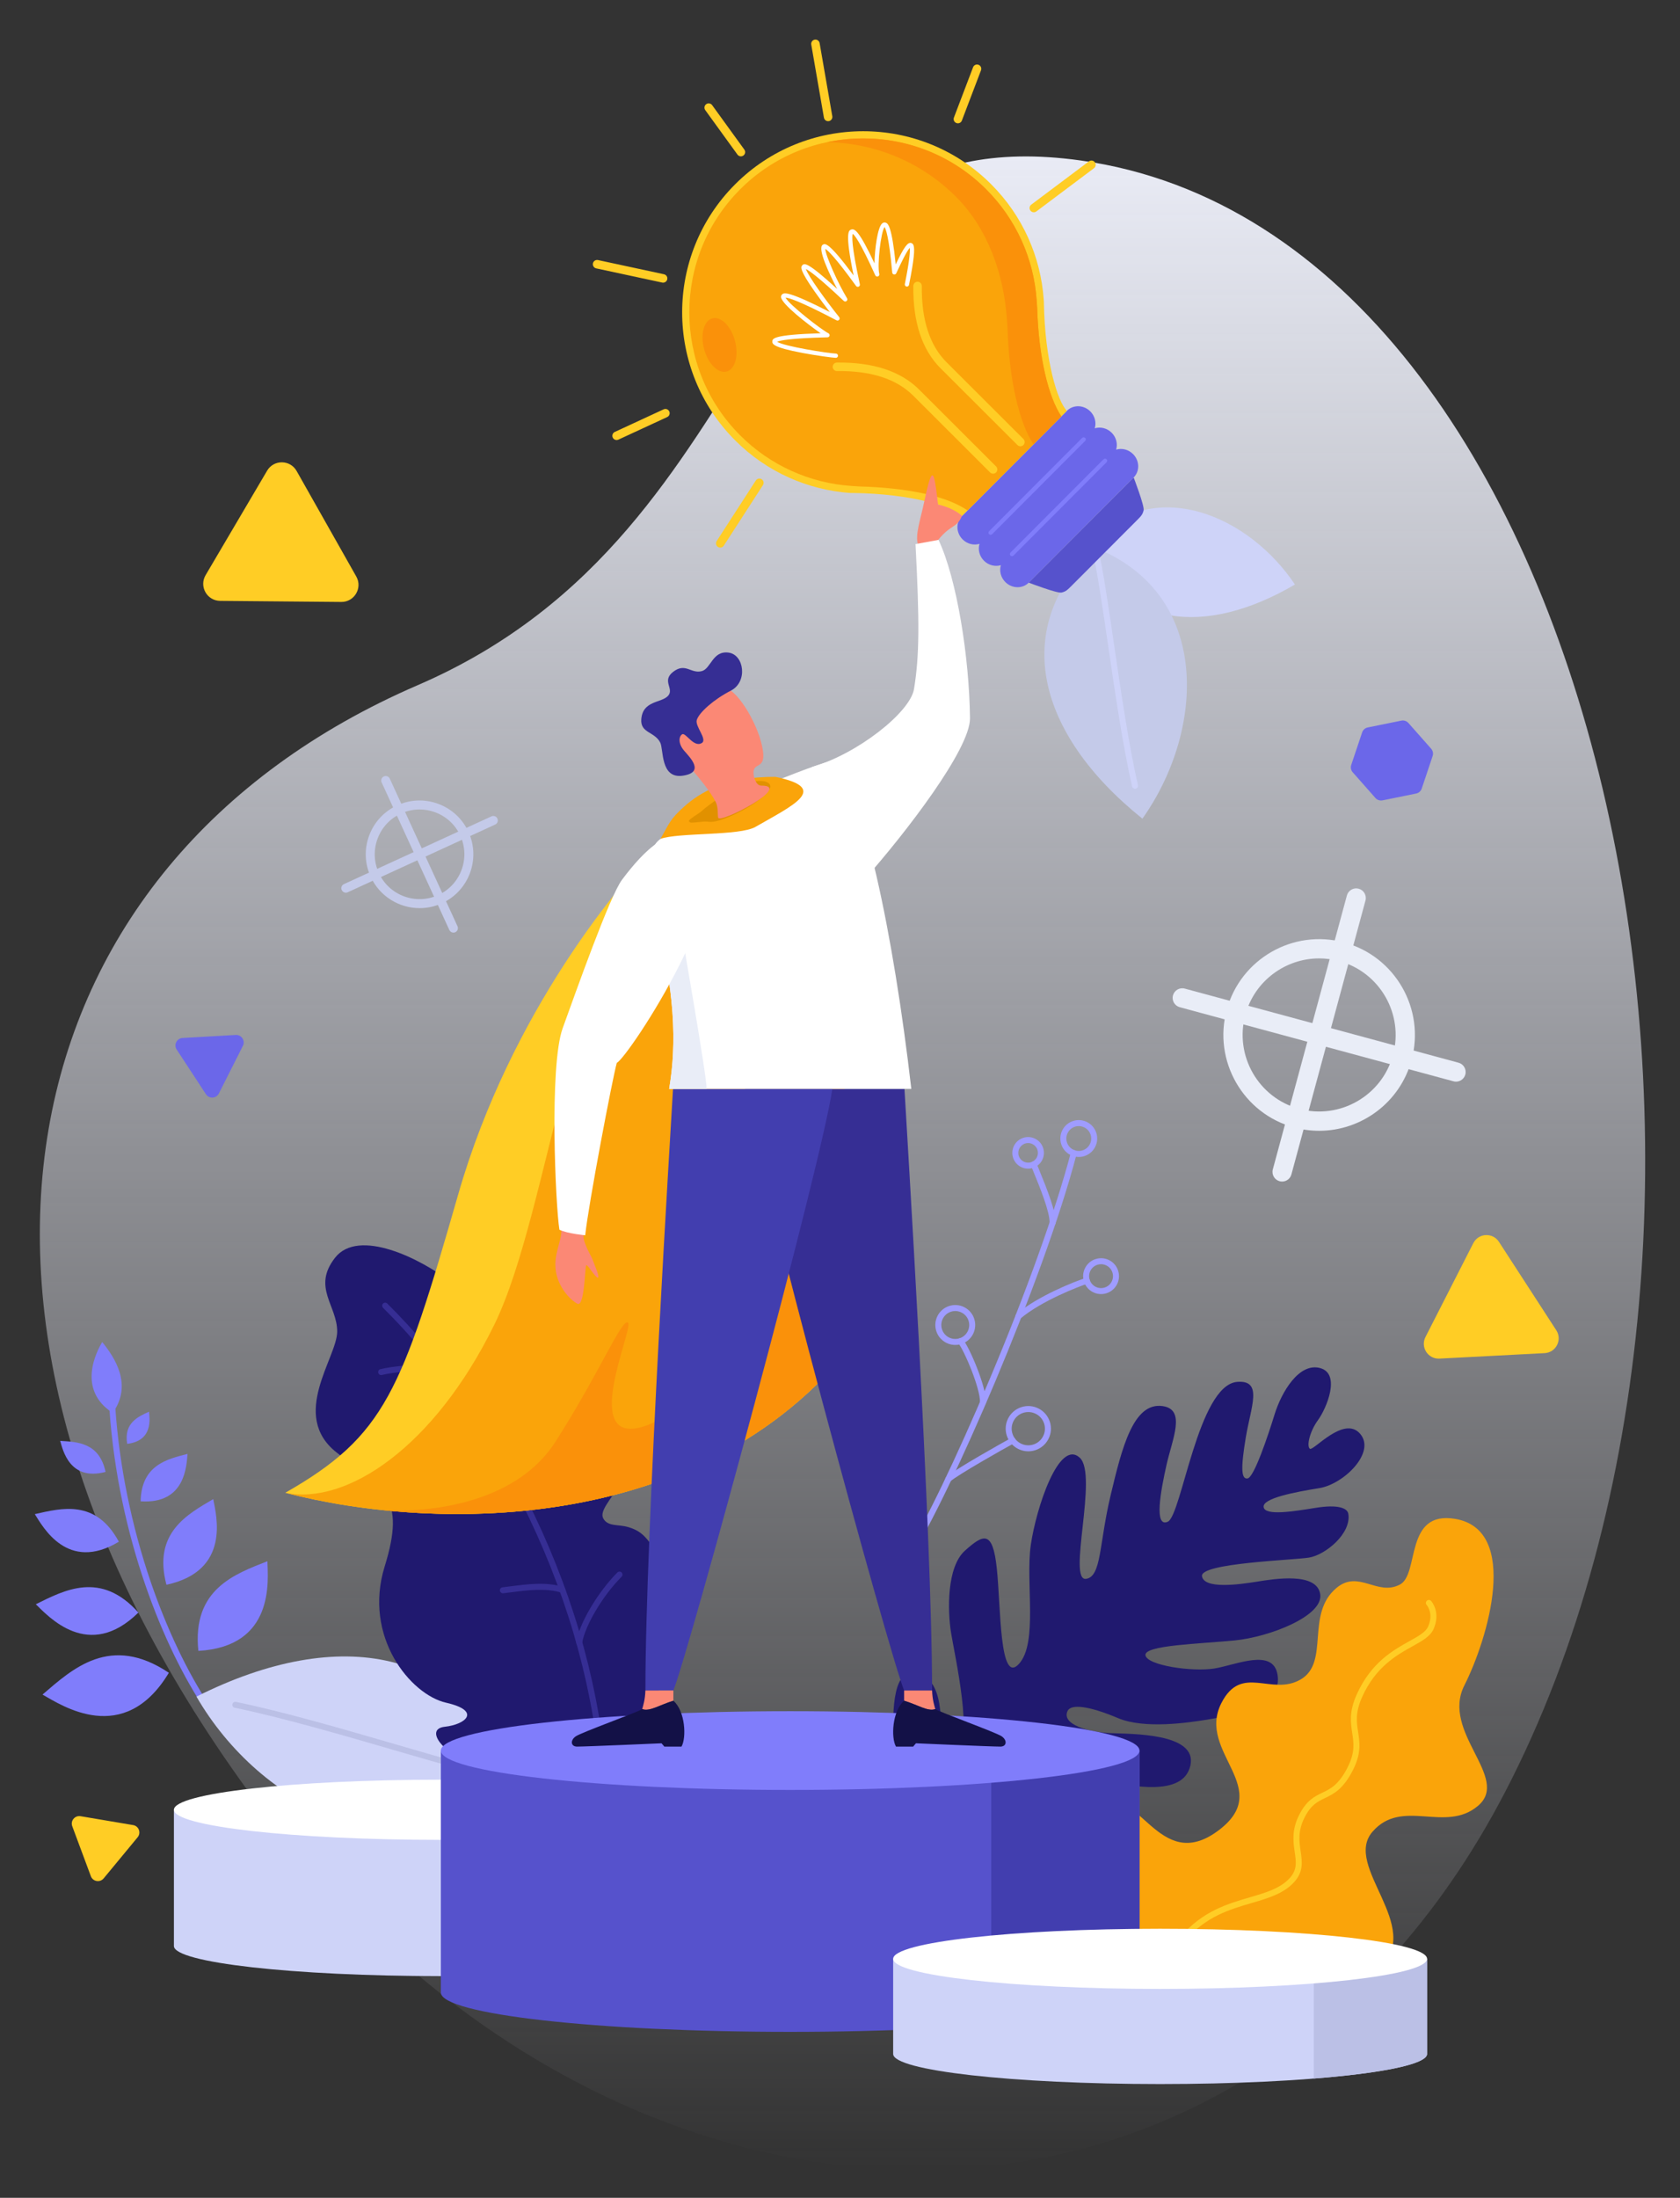 <svg xmlns="http://www.w3.org/2000/svg" xmlns:xlink="http://www.w3.org/1999/xlink" id="Capa_1" viewBox="0 0 2500 3268.74"><rect x="0" y="0" width="2500" height="3268.74" fill="#333333" stroke="none"/><defs><style>.cls-1{fill:url(#Degradado_sin_nombre_26);}.cls-1,.cls-2,.cls-3,.cls-4,.cls-5,.cls-6,.cls-7,.cls-8,.cls-9,.cls-10,.cls-11,.cls-12,.cls-13,.cls-14,.cls-15,.cls-16,.cls-17,.cls-18,.cls-19{stroke-width:0px;}.cls-2{fill:#fa910a;}.cls-3{fill:#faa40a;}.cls-4{fill:#fb8875;}.cls-5{fill:#5652cc;}.cls-6{fill:#807dfb;}.cls-7{fill:#362e94;}.cls-8{fill:#423eaf;}.cls-9{fill:#20196f;}.cls-10{fill:#131147;}.cls-11{fill:#c4cae9;}.cls-12{fill:#e19100;}.cls-13{fill:#bbc0e6;}.cls-14{fill:#ced3f8;}.cls-15{fill:#9f9cff;}.cls-16{fill:#6b67e9;}.cls-17{fill:#fff;}.cls-18{fill:#ffcd25;}.cls-19{fill:#e9edf7;}</style><linearGradient id="Degradado_sin_nombre_26" x1="1253.75" y1="232.66" x2="1253.75" y2="3227.08" gradientUnits="userSpaceOnUse"><stop offset="0" stop-color="#e9ebf5"></stop><stop offset="1" stop-color="#e9ebf5" stop-opacity="0"></stop></linearGradient></defs><path class="cls-1" d="M2239.59,2665.47c-397.22,763.64-1328.81,729.37-1859.15,13.62C-149.91,1963.35,8.51,1283.6,621.5,1019.08c548.71-236.78,462.99-853.65,986.5-780.42,784.99,109.81,1075.99,1572.47,631.59,2426.81Z"></path><path class="cls-14" d="M1618.38,809.52c50.55,122.73,173.7,138.81,308.61,59.82-67.76-101.65-210.37-166.62-308.61-59.82Z"></path><path class="cls-11" d="M1629.34,814.44c-125.78,118.52-88.09,275.79,70.66,403.13,92.13-129.64,104.87-333.28-70.66-403.13Z"></path><path class="cls-14" d="M1687.36,1172.76c-1.31-.52-2.34-1.66-2.69-3.14-13.6-59.02-25.31-138.94-35.65-209.46-8.5-57.99-16.53-112.76-24.03-144.7-.56-2.4.92-4.8,3.32-5.36,2.39-.56,4.79.92,5.36,3.32,7.59,32.31,15.64,87.27,24.17,145.45,10.31,70.35,22,150.08,35.51,208.75.55,2.4-.94,4.79-3.34,5.34-.92.21-1.84.12-2.66-.21Z"></path><path class="cls-16" d="M1654.27,643.59c-6.94-6.93-16.7-9.15-25.15-6.62,2.52-8.45.28-18.21-6.66-25.13-9.87-9.85-25.46-10.24-34.82-.86l-156.13,156.42c-9.36,9.38-8.95,24.97.92,34.82,6.94,6.93,16.7,9.15,25.15,6.61-2.52,8.45-.28,18.21,6.66,25.13,6.94,6.93,16.7,9.15,25.15,6.61-2.52,8.45-.28,18.21,6.66,25.13,9.87,9.85,25.46,10.24,34.82.86l156.13-156.42c9.36-9.38,8.95-24.97-.92-34.82-6.94-6.93-16.7-9.15-25.15-6.61,2.52-8.45.28-18.21-6.66-25.13Z"></path><path class="cls-5" d="M1608.94,788.37l-78.06,78.21s42.3,16.15,48.71,14.72c6.41-1.44,8.9-3.93,15.43-10.47,6.53-6.54,48.18-48.27,48.18-48.27,0,0,41.64-41.72,48.18-48.27,6.53-6.54,9.02-9.04,10.44-15.45,1.42-6.41-14.81-48.68-14.81-48.68l-78.06,78.21Z"></path><path class="cls-6" d="M1615.59,652.52c.37,1.1.12,2.37-.76,3.25l-138.48,138.75c-1.23,1.24-3.24,1.24-4.47,0-1.24-1.24-1.24-3.24,0-4.47l138.48-138.75c1.23-1.24,3.24-1.24,4.47,0,.36.36.61.78.76,1.22Z"></path><path class="cls-6" d="M1647.4,684.27c.37,1.1.12,2.37-.76,3.25l-138.48,138.75c-1.23,1.24-3.24,1.24-4.47,0-1.24-1.24-1.24-3.24,0-4.47l138.48-138.75c1.23-1.24,3.24-1.24,4.47,0,.36.36.61.78.76,1.22Z"></path><path class="cls-18" d="M1474.77,273.87c-105.29-105.1-275.85-104.93-380.95.36-105.1,105.3-104.93,275.85.36,380.95,47.53,47.44,108.37,73.42,170.47,77.98.75.06,3.97.03,4.86.04,88.22,1.18,148.38,20.62,162,34.22l78.06-78.21,78.06-78.21c-13.6-13.57-32.84-73.62-34.24-161.6-.02-1.04-.24-3.98-.28-4.5-4.53-62.34-30.64-123.4-78.35-171.02Z"></path><path class="cls-3" d="M1439.77,759.14c-31.19-21.51-88.88-33.63-160.84-35.64l-11.33-.74c-62.59-4.06-121.52-30.73-165.95-75.07-101-100.81-101.16-265-.35-366,100.81-101,265-101.16,366-.35,44.43,44.34,71.2,103.23,75.38,165.81l.76,11.36c2.15,71.94,16.48,131.69,35.94,160.74l-139.62,139.88Z"></path><path class="cls-2" d="M1230.63,211.47c69.6,1.13,138.87,28.15,191.91,81.09,47.75,47.66,71.44,116.03,75.93,183.28l.82,12.21c2.31,77.32,17.71,141.53,38.63,172.75l41.47-41.55c-19.47-29.05-33.8-88.8-35.94-160.74l-.76-11.36c-4.18-62.58-30.95-121.46-75.38-165.81-64.2-64.08-153.92-87.35-236.67-69.87Z"></path><path class="cls-2" d="M1047.76,519.18c5.87,21.84,20.92,36.78,33.6,33.37,12.68-3.41,18.2-23.88,12.32-45.72-5.87-21.84-20.91-36.78-33.6-33.37-12.68,3.41-18.2,23.88-12.32,45.72Z"></path><path class="cls-18" d="M1483.81,696.15c.74,2.2.24,4.74-1.52,6.49-2.47,2.47-6.47,2.48-8.94,0l-114.52-114.31c-24.89-24.84-63.01-37.11-113.3-36.46-3.49.04-6.36-2.76-6.41-6.24-.04-3.49,2.75-6.36,6.24-6.41,53.83-.69,95.01,12.82,122.4,40.16l114.52,114.31c.71.71,1.22,1.55,1.53,2.45Z"></path><path class="cls-18" d="M1524.48,655.39c.74,2.2.24,4.74-1.52,6.49-2.47,2.47-6.47,2.48-8.94,0l-114.53-114.31c-27.39-27.34-40.98-68.5-40.39-122.32.04-3.49,2.9-6.29,6.39-6.25,3.49.04,6.29,2.89,6.25,6.39-.56,50.29,11.79,88.39,36.68,113.23l114.53,114.31c.71.71,1.22,1.55,1.53,2.45Z"></path><path class="cls-17" d="M1359.45,364.99c1.86,5.52,1.07,19.74-6.75,58.71-.34,1.71-2.01,2.82-3.72,2.48-1.71-.34-2.82-2.01-2.48-3.72,7.56-37.63,7.87-49.88,7.32-53.86-4.92,5.28-14.74,26.35-18.18,33.74l-1.92,4.1c-.61,1.29-2.01,2.01-3.41,1.76-1.4-.25-2.47-1.4-2.59-2.83-4.8-53.28-9.61-65.08-11.43-67.7-5.47,7.21-11.21,56.47-7.83,69.73.41,1.59-.47,3.22-2.02,3.76-1.55.54-3.25-.19-3.93-1.69-22.48-49.9-30.85-59.82-33.57-61.69-1.02,3.04-2.26,16.49,10.6,74.99.32,1.47-.43,2.95-1.79,3.56-1.37.61-2.98.18-3.86-1.03-31.41-43.37-42.23-53.1-45.8-55.17.22,9.72,19.33,52.17,32.4,73.47.83,1.36.53,3.11-.7,4.1-1.23,1-3.01.94-4.16-.15-38.56-36.33-51.86-45.36-56.39-47.47l.05.16c3.63,10.76,30.37,47.54,49.48,71.39.93,1.17.92,2.83-.03,3.99-.95,1.16-2.58,1.48-3.91.79-56.04-29.39-71.58-33.58-75.86-33.76,4.94,10.13,52.8,47.44,63.84,53.06,1.29.65,1.97,2.11,1.65,3.52-.32,1.41-1.56,2.43-3.01,2.46-56.52,1.34-71.19,4.82-74.98,6.6,10.01,6.82,76.62,17.32,87.46,17.57,1.75.04,3.13,1.49,3.09,3.24-.04,1.75-1.49,3.13-3.24,3.09-4.9-.12-28.32-3.27-49.4-7.22-45.05-8.44-45.06-13.72-45.06-16.87,0-4.36,0-10.26,71.83-12.46-18.7-13.01-58.37-43.56-58.9-53.88-.09-1.84.72-3.45,2.22-4.4,2.68-1.71,8.08-5.16,70.37,26.75-6.58-8.55-14.99-19.75-22.58-30.56-22.03-31.38-21.18-36.44-18.21-39.18,2.94-2.72,6.54-6.04,51.74,35.41-11.82-22.62-29.75-60.22-21.57-65.68,3.29-2.2,8.15-5.44,46.05,45.58-13.45-65.02-7.26-67.07-3.47-68.33,4.81-1.59,11.51,1.3,34.5,50.35.42-21.43,4.56-53.41,11.4-59.41,1.63-1.43,3.62-1.82,5.46-1.08,2.92,1.17,8.82,3.53,14.74,62.07,12.51-26.27,17.96-33.53,23.22-31.81,1.35.45,2.56,1.25,3.33,3.51Z"></path><path class="cls-18" d="M1136,716.04c.6,1.76.41,3.77-.68,5.46l-58.22,90.04c-1.9,2.93-5.81,3.77-8.74,1.88-2.93-1.9-3.77-5.81-1.88-8.74l58.22-90.04c1.9-2.93,5.81-3.77,8.74-1.88,1.25.81,2.12,1.98,2.56,3.28Z"></path><path class="cls-18" d="M996.18,612.54c1.02,3.02-.38,6.39-3.34,7.75l-72.63,33.58c-3.17,1.47-6.93.09-8.39-3.09-1.46-3.2-.08-6.93,3.09-8.39l72.63-33.59c3.17-1.47,6.93-.09,8.39,3.09.1.21.18.43.26.64Z"></path><path class="cls-18" d="M1536.8,315.52c1.8.47,3.79.15,5.4-1.06l85.78-64.32c2.79-2.1,3.36-6.06,1.26-8.85-2.09-2.79-6.06-3.36-8.85-1.26l-85.78,64.32c-2.79,2.1-3.36,6.06-1.26,8.85.89,1.19,2.12,1.97,3.45,2.32Z"></path><path class="cls-18" d="M1423.85,183.21c3.08.81,6.34-.82,7.5-3.87l28.47-74.79c1.24-3.26-.4-6.92-3.66-8.16-3.29-1.24-6.92.4-8.16,3.66l-28.47,74.79c-1.24,3.26.4,6.92,3.66,8.16.22.08.44.15.66.21Z"></path><path class="cls-18" d="M992.75,412.05c.35,1.04.44,2.19.19,3.35-.73,3.42-4.1,5.59-7.51,4.85l-98.21-21.11c-3.41-.73-5.59-4.09-4.85-7.51.73-3.42,4.1-5.59,7.51-4.85l98.21,21.11c2.26.49,3.98,2.13,4.67,4.17Z"></path><path class="cls-18" d="M1108.52,224.18c.86,2.55.01,5.47-2.28,7.14-2.83,2.05-6.78,1.42-8.83-1.41l-47.93-66.15c-2.05-2.83-1.42-6.78,1.41-8.83,2.83-2.05,6.78-1.42,8.83,1.41l47.93,66.15c.38.53.67,1.1.87,1.69Z"></path><path class="cls-18" d="M1219.44,63.17c.1.31.18.62.24.95l18.86,108.71c.6,3.44-1.71,6.72-5.15,7.31-3.45.6-6.72-1.74-7.31-5.15l-18.86-108.71c-.6-3.44,1.71-6.72,5.15-7.31,3.12-.54,6.09,1.3,7.07,4.2Z"></path><path class="cls-6" d="M167.74,2101.36c30.11-42.23,2.66-82.76-15.61-105.39-8.24,13.62-38.31,70.68,15.61,105.39Z"></path><path class="cls-6" d="M311.13,2540.37c.97-1.45,1.03-3.41,0-4.95-32.37-48.62-63.32-113.83-87.14-183.62-28.3-82.92-46.38-171.8-52.28-257.02-.17-2.46-2.3-4.31-4.75-4.14-2.45.17-4.31,2.3-4.14,4.75,13.29,192.02,81.5,355.76,140.89,444.96,1.36,2.05,4.13,2.6,6.18,1.24.5-.33.92-.75,1.23-1.23Z"></path><path class="cls-6" d="M251.28,2487.86c-87.07-58.24-143.44-5.85-188.02,32.41,28,15.8,121.21,78.54,188.02-32.41Z"></path><path class="cls-6" d="M205.93,2398.31c-56.07-62.67-110.36-33.19-152.66-12.35,18.61,17.87,78.56,85.27,152.66,12.35Z"></path><path class="cls-6" d="M176.86,2292.95c-34.24-63.65-85.53-49.94-125.08-41.03,11.95,18.68,48.49,87.05,125.08,41.03Z"></path><path class="cls-6" d="M157.1,2189.11c-9.41-43.92-42.4-44.61-67.55-46.15,3.9,13.22,13.87,60.36,67.55,46.15Z"></path><path class="cls-6" d="M295.18,2455.3c-9.57-91.94,54.53-114.34,102.74-133.37.81,28.36,11.35,126.94-102.74,133.37Z"></path><path class="cls-6" d="M247.68,2356.98c-20.5-77.05,31.11-104.74,69.65-127.43,4.48,24.05,26.72,106.64-69.65,127.43Z"></path><path class="cls-6" d="M209.26,2232.85c1.1-54.47,40.22-62.9,69.81-70.51-1.6,16.64-2.61,75.06-69.81,70.51Z"></path><path class="cls-6" d="M189.26,2147.38c-5.19-31.31,16.32-40.32,32.46-47.84.86,9.7,6.53,43.27-32.46,47.84Z"></path><path class="cls-16" d="M914.96,2632.07c-126,19.26-169,130.51-125.98,274.34,110.25-40.11,203.29-158.4,125.98-274.34Z"></path><path class="cls-14" d="M759.14,2645.08c-65.42-192.9-252.47-229.56-466.76-121.77,93.83,162.28,305.88,275.7,466.76,121.77Z"></path><path class="cls-13" d="M759.14,2649.53c-.29,0-.58-.03-.88-.09-38.32-7.69-101.16-25.97-167.7-45.34-80.47-23.42-171.68-49.96-241.23-64.22-2.41-.49-3.96-2.85-3.47-5.26.49-2.41,2.85-3.96,5.26-3.47,69.9,14.34,161.29,40.93,241.93,64.39,66.35,19.31,129.01,37.54,166.96,45.16,2.41.48,3.98,2.83,3.49,5.25-.42,2.12-2.28,3.58-4.37,3.58Z"></path><path class="cls-9" d="M891.68,2597.01c53.75-26.15,163.55-134.79,103.62-253.1-27.13-53.55-37.39-66.08-60.63-72.77-15.13-4.36-29.93-.42-36.86-12.64-12.65-22.34,70.4-67.72,32.19-153.05-38.22-85.33-104.81-73.76-114.86-96.92-10.06-23.18,19.59-48.51-11.65-80.69-31.24-32.18-84.32,16.72-130.09-19.25-47.61-37.41-139.98-82.33-174.73-38.11-34.75,44.22,3.41,71.33,3.08,110.19-.32,38.86-71.13,124.35-.79,179.63,69.9,54.93,103.69,65.27,71.41,169.6-32.28,104.32,38.46,190.43,91.39,202.46,52.92,12.02,29.63,32.34-1.81,35.77-31.44,3.43-.49,41.57,37.69,52.5,38.19,10.94,124.58,9.2,192.04-23.62Z"></path><path class="cls-7" d="M896.8,2631.23c-2.27,0-4.2-1.72-4.43-4.02-13.16-133.54-52.44-266.04-116.77-393.81-55.71-110.67-126.8-210.38-205.58-288.36-1.75-1.73-1.76-4.55-.03-6.3,1.73-1.75,4.55-1.76,6.3-.03,79.46,78.65,151.13,179.16,207.27,290.68,64.82,128.76,104.41,262.31,117.68,396.94.24,2.45-1.55,4.63-4,4.87-.15.01-.3.02-.44.02Z"></path><path class="cls-7" d="M681.95,2074.63c-.56,0-1.12-.11-1.67-.33-2.28-.93-3.38-3.52-2.46-5.81,5.46-13.46,34.97-65.32,63.64-87.32,1.95-1.5,4.75-1.13,6.25.82,1.5,1.95,1.13,4.75-.82,6.25-26.9,20.64-55.75,71.11-60.81,83.6-.7,1.73-2.37,2.78-4.13,2.78Z"></path><path class="cls-7" d="M567.17,2045.11c-1.96,0-3.76-1.31-4.3-3.29-.64-2.37.76-4.82,3.13-5.47,15.39-4.18,67.85-9.79,89.97-6.16,2.43.4,4.08,2.69,3.68,5.12-.4,2.43-2.69,4.07-5.12,3.68-20.7-3.39-71.79,2.05-86.19,5.96-.39.11-.78.16-1.17.16Z"></path><path class="cls-7" d="M779.05,2234.78c-.44,0-.89-.07-1.33-.2-2.35-.73-3.66-3.23-2.93-5.58,4.56-14.62,18.42-59.1,72.82-100.09,1.96-1.48,4.76-1.08,6.24.88,1.48,1.97,1.09,4.76-.88,6.24-52.11,39.26-65.33,81.69-69.67,95.63-.59,1.91-2.35,3.13-4.25,3.13Z"></path><path class="cls-7" d="M744.21,2170.62c-.57,0-1.15-.11-1.7-.34-17.58-7.28-83.95-6.51-113.2-3.33-2.45.26-4.65-1.5-4.91-3.95-.27-2.45,1.5-4.65,3.95-4.91,29.38-3.2,98.03-4.14,117.58,3.96,2.27.94,3.35,3.55,2.41,5.82-.71,1.72-2.37,2.75-4.12,2.75Z"></path><path class="cls-7" d="M748.33,2369.62c-2.24,0-4.18-1.69-4.43-3.97-.27-2.45,1.5-4.65,3.95-4.91,3.96-.43,8.23-.99,12.76-1.57,23.66-3.06,53.1-6.87,77.62,1.12,2.34.76,3.62,3.28,2.86,5.62-.76,2.34-3.28,3.62-5.62,2.86-22.61-7.37-50.95-3.7-73.72-.76-4.57.59-8.88,1.15-12.93,1.59-.17.02-.33.03-.49.03Z"></path><path class="cls-7" d="M861.9,2447.22c-.25,0-.5-.02-.75-.06-2.43-.41-4.06-2.71-3.65-5.14,4.74-27.88,32.21-74.25,61.24-103.36,1.74-1.74,4.56-1.75,6.3,0,1.74,1.74,1.75,4.56,0,6.3-27.93,28-54.29,72.22-58.77,98.56-.37,2.17-2.26,3.71-4.39,3.71Z"></path><path class="cls-9" d="M1364.66,2753.34c-22.56-12.67-59.42-253.36-13.84-263.41,35.49-7.84,44.6,29.64,46.83,43.5,3.52,21.84,8.58,74.92,24.32,69.75,28.5-9.35-1.4-141.97-6.69-174.73-5.29-32.75-6.67-97.82,20.71-122.27,27.37-24.46,41.29-31.23,47.37,26.61,6.08,57.84,3.84,173.25,32.74,142.07,28.9-31.17,9.8-121.15,17.78-176.74,7.99-55.58,42.06-158.69,72.96-130.07,27.63,25.59-19.1,184.71,9.52,180.09,22.89-3.7,19.08-51.56,36.18-123.48,17.09-71.92,33.95-139.63,77.63-133.41,35.07,5,14.4,48.73,5.67,87.63-8.72,38.9-18.82,93.53,1.88,84.36,20.71-9.16,44.99-203.46,103.44-208.02,38.67-3.02,20.3,36.79,12.69,82.62-7.61,45.82-6.87,62.51,2.67,60.97,9.55-1.54,29.84-61.7,40.12-95.03,10.28-33.33,36.41-77.62,67.79-69.12,31.39,8.5,9.4,60.21-3.15,77.43-12.55,17.22-17.2,38.97-12.03,42.66,5.16,3.69,50.62-50.18,74.69-22.4,24.07,27.78-24.42,75.04-60.66,80.9-36.26,5.85-85.02,15.03-82.88,28.25,2.13,13.23,44.11,6.45,77.18,1.1,33.07-5.34,47.43.1,48.86,8.91,4.74,29.4-34.28,61.12-58.45,65.03-24.16,3.91-162.48,8.15-159.32,27.68,3.15,19.53,54.87,12.46,81.58,8.15,26.71-4.31,89.03-14.38,94.32,18.37,5.29,32.76-75.8,63.95-127.2,69.02-51.38,5.07-135.25,6.98-132.81,22.1,2.44,15.12,69.93,24.9,102.37,19.66,32.43-5.24,87.66-30.97,94.17,9.34,6.51,40.31-41.68,56.5-105.37,66.79-26.6,4.3-92.58,14.27-131.92-2.33-44.79-18.9-70.2-20.96-75.11-10.77-9.77,20.32,31.88,31.69,63.42,33.06,31.55,1.37,129.82-.29,119.33,47.94-10.48,48.23-89.88,29.39-122.56,24.97-32.69-4.42-146.45-30-152.23-5.15-5.78,24.85,57.77,22.34,77.56,23.67,19.79,1.33,59.87,17.15,48.92,32.17-10.95,15.02-218.26,74.69-258.48,52.1Z"></path><path class="cls-3" d="M1624.88,3010.72c44.42,51.83,155.81,74.55,211.64,37.34,55.83-37.21,35.96-97.78,71.79-109.54,35.83-11.75,107.54,24.71,144.86-10.67,66.31-62.87-55.07-152.03-10.96-203.35,44.11-51.33,108.6,2.64,157.34-38.87,48.75-41.51-55.7-109.29-20.45-178.97,35.25-69.68,83.1-231.22-13.45-247.66-76.31-12.99-52.88,82.28-82.52,97.71-33.81,17.6-61.28-22.61-94.29,4.95-46.65,38.94-9.61,110.41-53.17,136.04-43.55,25.63-88.19-23.99-118.28,35.5-37.26,73.64,81.74,126.74-6.01,190.49-87.75,63.75-117.26-72.87-176.98-41.16-65.19,34.62,9.6,144.91-39.08,157.4-66.24,17-39.32,90.39,29.57,170.78Z"></path><path class="cls-18" d="M1633.68,3021.88c-.49,1.27-.39,2.75.39,4,1.32,2.08,4.07,2.69,6.15,1.37,4.22-2.68,11.8-5.02,20.57-7.74,20.76-6.42,49.19-15.22,60.78-38.14,5.96-11.79,10.18-24.61,14.25-37.01,6.64-20.23,13.51-41.14,28.22-58.45,30.31-35.69,66.45-46.24,98.34-55.56,24.27-7.09,47.19-13.78,62.94-30.63,14.61-15.63,12.46-30.54,10.18-46.34-2.14-14.83-4.35-30.16,5.72-50.08,9.67-19.12,19.32-23.74,30.49-29.1,12.7-6.08,27.08-12.98,41.68-41.83,12.5-24.7,10.04-40.68,7.66-56.15-2.3-14.96-4.48-29.09,5.93-52.3,20.21-45.08,51.77-62.6,74.82-75.39,14.88-8.26,26.64-14.78,31.51-25.77,11.08-25.08-3.1-41.08-3.71-41.75-1.65-1.82-4.47-1.96-6.29-.3-1.82,1.65-1.96,4.47-.3,6.3.43.48,10.84,12.59,2.15,32.15-3.66,8.25-14.26,14.14-27.68,21.59-24.14,13.4-57.2,31.74-78.62,79.54-11.48,25.61-9.01,41.73-6.61,57.3,2.26,14.72,4.39,28.63-6.8,50.77-13.23,26.15-25.61,32.08-37.58,37.82-11.58,5.55-23.55,11.29-34.59,33.11-11.36,22.45-8.82,39.94-6.59,55.38,2.14,14.8,3.83,26.48-7.87,38.98-14.09,15.06-34.87,21.13-58.93,28.16-33.09,9.66-70.59,20.62-102.63,58.34-15.83,18.64-22.98,40.4-29.89,61.44-4.15,12.64-8.08,24.58-13.73,35.77-9.89,19.54-35.16,27.36-55.46,33.65-9.39,2.9-17.49,5.41-22.71,8.73-.84.53-1.44,1.3-1.77,2.16Z"></path><path class="cls-15" d="M1352.03,2317.24c-.96.09-1.95-.14-2.81-.7-2.07-1.34-2.66-4.1-1.32-6.16,27.01-41.72,75.75-142.9,124.19-257.75,54.89-130.17,99.17-253.65,121.48-338.78.62-2.38,3.06-3.81,5.44-3.18,2.38.62,3.8,3.06,3.18,5.44-49.46,188.73-190.05,511.43-246.81,599.12-.78,1.2-2.03,1.9-3.35,2.02Z"></path><path class="cls-15" d="M1607.68,1720.6c-5.09.45-10.22-.53-14.88-2.93-6.51-3.34-11.34-9.02-13.58-15.98-4.63-14.38,3.3-29.85,17.68-34.49,6.97-2.24,14.39-1.64,20.91,1.7,6.51,3.34,11.34,9.02,13.58,15.99,2.24,6.97,1.64,14.39-1.7,20.91-3.34,6.52-9.02,11.34-15.99,13.58-1.98.64-4,1.05-6.03,1.23ZM1603.7,1674.85c-1.37.12-2.73.4-4.06.83-9.71,3.13-15.06,13.57-11.93,23.28,1.51,4.7,4.77,8.53,9.17,10.79,4.4,2.25,9.41,2.66,14.11,1.15t0,0c4.7-1.51,8.53-4.77,10.78-9.16,2.25-4.4,2.66-9.41,1.14-14.11-1.51-4.7-4.77-8.53-9.16-10.79-3.15-1.61-6.61-2.28-10.04-1.98Z"></path><path class="cls-15" d="M1640.79,1924.55c-4.96.44-9.95-.52-14.48-2.85-6.34-3.25-11.04-8.78-13.23-15.56-2.18-6.78-1.6-14.01,1.66-20.35,3.25-6.34,8.78-11.04,15.56-13.22,6.79-2.19,14.01-1.6,20.35,1.65,6.34,3.25,11.04,8.78,13.22,15.57,2.18,6.78,1.6,14.01-1.65,20.35-3.25,6.35-8.78,11.04-15.56,13.22-1.93.62-3.9,1.02-5.87,1.2ZM1636.94,1880.25c-1.31.12-2.62.38-3.91.8-4.52,1.46-8.2,4.58-10.37,8.81-2.17,4.22-2.56,9.04-1.1,13.55,1.46,4.52,4.59,8.2,8.81,10.36,4.22,2.17,9.04,2.55,13.55,1.1t0,0c4.52-1.45,8.19-4.58,10.36-8.8,2.17-4.22,2.56-9.04,1.1-13.55-1.45-4.52-4.58-8.2-8.8-10.37-3.02-1.55-6.34-2.19-9.64-1.89Z"></path><path class="cls-15" d="M1424.11,2000.2c-5.52.49-11.07-.58-16.12-3.17-7.06-3.62-12.28-9.77-14.71-17.31-5.01-15.58,3.58-32.33,19.15-37.35,7.55-2.43,15.59-1.78,22.64,1.84,7.05,3.62,12.28,9.76,14.71,17.31,2.43,7.54,1.78,15.58-1.84,22.64-3.62,7.06-9.76,12.28-17.31,14.71h0c-2.14.69-4.33,1.13-6.52,1.33ZM1429.26,1994.63h.02s-.02,0-.02,0ZM1419.73,1949.93c-1.53.14-3.07.45-4.57.93-10.9,3.51-16.91,15.23-13.4,26.13,1.7,5.28,5.35,9.58,10.29,12.11,4.94,2.53,10.56,2.99,15.84,1.29h0c5.28-1.7,9.58-5.36,12.11-10.3,2.53-4.94,2.99-10.56,1.28-15.84-1.7-5.28-5.35-9.58-10.29-12.11-3.53-1.81-7.41-2.56-11.27-2.21Z"></path><path class="cls-15" d="M1533.14,2158.34c-6.25.56-12.55-.66-18.28-3.59-8-4.1-13.92-11.07-16.67-19.62-2.76-8.56-2.02-17.67,2.08-25.67,4.1-8,11.07-13.92,19.63-16.68,8.55-2.76,17.67-2.02,25.67,2.09,8,4.1,13.92,11.07,16.68,19.63,2.76,8.55,2.01,17.67-2.09,25.67-4.1,8-11.07,13.92-19.62,16.68h0c-2.43.78-4.91,1.28-7.39,1.5ZM1528.07,2100.15c-1.83.16-3.65.53-5.44,1.11-6.29,2.02-11.41,6.38-14.43,12.26-3.02,5.88-3.56,12.58-1.53,18.87,2.02,6.29,6.38,11.41,12.26,14.42,5.88,3.02,12.59,3.56,18.87,1.54h0c6.29-2.02,11.41-6.38,14.42-12.26,3.02-5.88,3.56-12.58,1.53-18.87-2.02-6.29-6.38-11.41-12.26-14.43-4.21-2.16-8.84-3.05-13.43-2.64Z"></path><path class="cls-15" d="M1532.02,1738.04c-10.69.95-21.03-5.57-24.46-16.21-3.98-12.34,2.83-25.61,15.17-29.59,5.98-1.93,12.35-1.41,17.93,1.46,5.59,2.86,9.72,7.73,11.65,13.71,1.92,5.98,1.41,12.34-1.46,17.93-2.87,5.59-7.73,9.73-13.71,11.65h0c-1.7.55-3.42.89-5.12,1.04ZM1535.78,1732.76h.02s-.02,0-.02,0ZM1528.67,1700.08c-1.08.1-2.15.31-3.21.65-7.66,2.47-11.89,10.71-9.42,18.37,2.47,7.66,10.71,11.88,18.37,9.41h0c3.71-1.19,6.73-3.76,8.51-7.23,1.78-3.47,2.1-7.42.91-11.13-1.2-3.71-3.76-6.73-7.23-8.51-2.48-1.27-5.21-1.8-7.92-1.56Z"></path><path class="cls-15" d="M1566.73,1823.26c-.19.02-.39.02-.59.01-2.46-.1-4.37-2.18-4.27-4.64.67-15.87-15.17-54.49-23.68-75.24-1.66-4.04-3.07-7.48-4.07-10.04-.89-2.29.24-4.88,2.53-5.77,2.29-.89,4.88.24,5.77,2.53.99,2.53,2.38,5.91,4.01,9.9,12.14,29.6,25.03,62.55,24.34,78.99-.09,2.26-1.86,4.06-4.05,4.25Z"></path><path class="cls-15" d="M1515.85,1962.24c-1.4.12-2.83-.41-3.8-1.56-1.59-1.88-1.35-4.69.53-6.28,32.17-27.14,86.78-48.52,103.37-53.87,2.34-.75,4.85.53,5.61,2.88.75,2.34-.53,4.85-2.88,5.61-13.16,4.24-68.75,25.53-100.35,52.19-.73.61-1.59.95-2.48,1.03Z"></path><path class="cls-15" d="M1463.17,2090.23c-.18.02-.36.02-.55.02-2.46-.08-4.39-2.14-4.31-4.6.69-20.4-23.56-77.75-32.44-88.11-1.6-1.87-1.38-4.68.48-6.28,1.87-1.6,4.68-1.39,6.28.48,9.99,11.65,35.35,71.18,34.58,94.21-.08,2.28-1.84,4.09-4.05,4.29Z"></path><path class="cls-15" d="M1411.58,2204.35c-1.36.12-2.76-.38-3.74-1.49-1.63-1.84-1.45-4.66.39-6.29,12.6-11.12,84.91-51.7,96.67-58.03,2.17-1.17,4.87-.35,6.04,1.81,1.17,2.17.35,4.87-1.81,6.04-15.51,8.35-83.72,46.91-94.99,56.86-.74.65-1.64,1.02-2.55,1.1Z"></path><path class="cls-14" d="M258.8,2691.61v202.63c0,24.72,177.86,44.75,397.25,44.75s397.25-20.03,397.25-44.75v-202.63H258.8Z"></path><path class="cls-13" d="M884.73,2930.83c101.97-8.1,168.58-21.47,168.58-36.59v-202.63h-168.58v239.23Z"></path><path class="cls-17" d="M258.8,2691.61c0-24.71,177.86-44.75,397.25-44.75s397.25,20.03,397.25,44.75-177.86,44.75-397.25,44.75-397.25-20.03-397.25-44.75Z"></path><path class="cls-5" d="M656.05,2603.57v359.81c0,32.34,232.72,58.55,519.8,58.55s519.8-26.21,519.8-58.55v-359.81H656.05Z"></path><path class="cls-8" d="M1475.07,3011.26c133.42-10.6,220.58-28.09,220.58-47.88v-359.81h-220.58v407.69Z"></path><path class="cls-6" d="M656.05,2603.57c0-32.34,232.72-58.55,519.8-58.55s519.8,26.21,519.8,58.55-232.72,58.55-519.8,58.55-519.8-26.21-519.8-58.55Z"></path><path class="cls-14" d="M1329.11,2913.3v141.49c0,24.72,177.86,44.75,397.25,44.75s397.25-20.03,397.25-44.75v-141.49h-794.51Z"></path><path class="cls-13" d="M1955.04,3091.39c101.97-8.1,168.58-21.47,168.58-36.6v-141.49h-168.58v178.09Z"></path><path class="cls-17" d="M1329.11,2913.3c0-24.71,177.86-44.75,397.25-44.75s397.25,20.03,397.25,44.75-177.86,44.75-397.25,44.75-397.25-20.03-397.25-44.75Z"></path><path class="cls-11" d="M624.48,1350.64c-30.34,0-59.41-17.32-72.87-46.65-8.92-19.43-9.74-41.17-2.3-61.22,7.43-20.05,22.23-36,41.66-44.92,19.43-8.92,41.17-9.74,61.22-2.3,20.05,7.43,36,22.23,44.92,41.66,18.41,40.11.76,87.73-39.36,106.14-10.79,4.95-22.12,7.29-33.27,7.29ZM624.33,1203.88c-9.47,0-18.91,2.04-27.78,6.11-16.19,7.43-28.51,20.72-34.7,37.42-6.19,16.7-5.51,34.81,1.92,50.99h0c15.34,33.41,55,48.12,88.41,32.78,33.41-15.34,48.12-55,32.78-88.41-7.43-16.19-20.72-28.51-37.42-34.7-7.55-2.8-15.39-4.19-23.22-4.19Z"></path><path class="cls-11" d="M674.74,1387.04c-2.53,0-4.95-1.45-6.08-3.9l-100.75-219.5c-1.54-3.36-.07-7.32,3.29-8.86,3.36-1.54,7.32-.07,8.86,3.29l100.75,219.5c1.54,3.36.07,7.32-3.29,8.86-.9.41-1.85.61-2.78.61Z"></path><path class="cls-11" d="M514.61,1327.66c-2.53,0-4.95-1.45-6.08-3.9-1.54-3.36-.07-7.32,3.29-8.86l219.5-100.75c3.36-1.54,7.32-.07,8.86,3.29,1.54,3.36.07,7.32-3.29,8.86l-219.5,100.75c-.9.41-1.85.61-2.78.61Z"></path><path class="cls-19" d="M1962.98,1681.78c-12.29,0-24.77-1.6-37.19-4.96-75.86-20.53-120.87-98.94-100.35-174.79,20.53-75.85,98.95-120.86,174.79-100.34,75.85,20.52,120.87,98.94,100.34,174.79-17.17,63.44-74.83,105.31-137.61,105.31ZM1963.04,1425.39c-50.16,0-96.21,33.44-109.92,84.12h0c-16.4,60.59,19.56,123.23,80.16,139.63,60.58,16.39,123.23-19.56,139.63-80.16,16.4-60.59-19.56-123.23-80.16-139.63-9.91-2.68-19.89-3.96-29.7-3.96Z"></path><path class="cls-19" d="M1907.91,1757.27c-1.24,0-2.5-.16-3.75-.5-7.64-2.07-12.16-9.94-10.09-17.58l110.22-407.35c2.07-7.64,9.93-12.17,17.58-10.09,7.64,2.07,12.16,9.94,10.09,17.58l-110.22,407.35c-1.73,6.39-7.52,10.6-13.83,10.6Z"></path><path class="cls-19" d="M2166.69,1608.7c-1.24,0-2.5-.16-3.75-.5l-407.35-110.22c-7.64-2.07-12.16-9.94-10.09-17.58,2.07-7.64,9.94-12.16,17.58-10.09l407.35,110.22c7.64,2.07,12.16,9.94,10.09,17.58-1.73,6.39-7.52,10.6-13.83,10.6Z"></path><path class="cls-18" d="M979.73,1256.86c-54.05,51.49-219.82,247.96-297.77,519.18-84.3,293.33-108.88,359.41-257.43,444.12,224.31,58.4,634.31,64.16,855.65-235.45,0-449.32-104.32-743.38-104.32-743.38l-196.12,15.53Z"></path><path class="cls-3" d="M1280.17,1984.71c0-449.32-104.32-743.38-104.32-743.38l-163.72,12.97c-164.73,138.01-190.91,542.07-277.14,717.07-89.13,180.87-218.96,267.65-310.46,248.8,224.31,58.4,634.31,64.16,855.65-235.45Z"></path><path class="cls-2" d="M1280.17,1984.71c0-33.75-.6-66.61-1.69-98.56l-83.03-64.44s-134.86,265.06-235.04,298.96c-100.17,33.9-17.16-144.73-25.76-153.33-8.6-8.6-42.52,74.69-108.22,177.1-61.98,96.63-200.54,106.12-261.31,101.05,228.43,24.81,534.49-16.38,715.04-260.78Z"></path><path class="cls-7" d="M1345.94,1619.49c2.37,43.46,41.09,660.17,41.09,894.72h-41.62c-23.38-58.15-220.73-784.09-236.53-894.72h237.06Z"></path><path class="cls-4" d="M1345.41,2529.44v-15.23h41.62c.54,14.19,3.18,21.8,4.77,27.69-10.82,4.16-26.66-6.58-46.39-12.46Z"></path><path class="cls-10" d="M1345.41,2529.44c19.74,5.88,35.57,16.62,46.39,12.46,5.73,4.16,90.14,34.52,98.73,40.4,8.79,6.02,7.5,15.35-1.8,15.35-13.61,0-125.69-4.93-125.69-4.93-2.28,2.47-4.12,4.93-4.12,4.93h-25.61c-7.64-13.24-5.57-52.98,12.1-68.21Z"></path><path class="cls-8" d="M1001.51,1619.49c-2.37,43.46-41.09,660.17-41.09,894.72h41.62c23.38-58.15,220.73-784.09,236.53-894.72h-237.06Z"></path><path class="cls-4" d="M1002.04,2529.44v-15.23h-41.62c-.54,14.19-3.18,21.8-4.77,27.69,10.82,4.16,26.66-6.58,46.39-12.46Z"></path><path class="cls-10" d="M1002.04,2529.44c-19.74,5.88-35.57,16.62-46.39,12.46-5.73,4.16-90.14,34.52-98.73,40.4-8.79,6.02-7.5,15.35,1.8,15.35,13.61,0,125.69-4.93,125.69-4.93,2.28,2.47,4.12,4.93,4.12,4.93h25.61c7.64-13.24,5.57-52.98-12.1-68.21Z"></path><path class="cls-4" d="M1366.16,810.29c-4.74-14.75,3.44-36.77,8.72-62.05,5.54-26.54,9.08-38.35,11.59-40.8,4.17-4.08,6.61,19.77,9.45,42.94,17.98,4.12,28.83,10.88,35.64,16.75-8.49,20.18-17.14,11.02-39.11,40.61-12.93,7.47-26.3,2.55-26.3,2.55Z"></path><path class="cls-17" d="M1208.3,1140.78c67.1-19.18,146.03-81.13,151.81-115.92,8.24-49.65,8.25-100.53,2.27-215.63,14.69-2.64,34.25-6.29,34.25-6.29,27.36,58.2,45.85,175.03,46.8,265.26.48,45.74-95.99,171.03-156.8,239.56-36.99-38.55-78.33-166.99-78.33-166.99Z"></path><path class="cls-17" d="M1238.42,1131.06c-51.16,13.94-202.25,77.3-255.56,116.56-53.31,39.25,44,191.26,12.87,371.88h360.39c-26.39-229.36-72.71-452.6-117.7-488.43Z"></path><path class="cls-19" d="M988.3,1416.69c11.27,58.83,20.26,128.37,7.43,202.8h55.88c0-19.67-36.75-229.36-36.75-229.36l-26.55,26.55Z"></path><path class="cls-4" d="M871.44,1825.36c-1.76,7.79-5.9,10.94-.59,24.61,5.31,13.67,9.07,17.95,11.32,24.4,2.25,6.45,10.84,25.19,7.58,25.92-3.26.72-15.32-20.05-17.38-18.62-2.06,1.43-2.31,62.89-13.14,57.3-10.83-5.59-33.17-28.02-32.79-58.86.26-20.62,10.41-38.93,8.72-51.9,9.52-15.07,25.14-13.8,36.28-2.84Z"></path><path class="cls-17" d="M870.84,1837.18c4.63-44.98,40.87-234.98,47.03-256.47,16.47-7.22,192.34-272.9,122.3-328.91-39.43-31.53-82.62,14.17-114.5,56.54-18.27,24.28-68.03,164.82-88.33,220.81-20.3,55.99-10.54,265.82-4.86,299.84,12.2,5.81,38.36,8.19,38.36,8.19Z"></path><path class="cls-3" d="M1153.98,1155.38c-74.58-.42-113.31,24.1-135.4,43.82-22.1,19.72-22.14,24.79-35.72,48.42,26.95-9.7,117.69-4.24,141.34-17.82,56.45-32.42,111.67-57.4,29.79-74.41Z"></path><path class="cls-12" d="M1145.55,1172.93c3.54-6.87-4.34-14.78-26.93-10.03-22.59,4.75-64.99,33.98-74.27,43.26-3.19,3.19-21.35,13.26-19.09,15.45,2.68,2.6,1.42,2.31,20.48.42,11.14-1.1,10.84,3.62,33.42-4.93,29.15-11.03,59.52-30.86,66.39-44.19Z"></path><path class="cls-4" d="M1033.09,1148.59c7.24,8.52,23.87,28.35,32.1,44.42,3.72,7.27,2.69,19.91,3.41,22.64-.25,11.42,112.82-47.38,64.26-47.25-7.76.02-10.95-11.87-11.46-17.35-1.72-18.79,18-5.02,13.95-34.35-4.72-34.2-34.77-87.99-56.5-94.18-24.32-6.93-64.68-8.4-87.47,37.87-18.6,37.75,24.19,67.61,41.71,88.21Z"></path><path class="cls-7" d="M1044.46,1104.99c8.51-5.43-10.35-24.71-7.63-34.06,3.23-11.04,25.33-30.77,50.79-43.78,25.45-13.02,19.88-53.73-3.77-56.6-23.65-2.87-25.8,23.95-39.58,27.62-16.09,4.28-24.34-13.33-42.82,1.24-17.08,13.47,2.22,24.91-7.31,35.47-9.83,10.89-37.6,6.64-39.84,34.74-1.67,20.85,19.78,18.27,28.17,34.74,5.23,10.28,0,54.26,33.61,49.3,33.63-4.97,10.36-27.33,1.86-37.3-8.5-9.97-8.3-20.37-3.02-24.17,5.27-3.79,17.4,20.55,29.55,12.79Z"></path><path class="cls-16" d="M2085.31,1071.77l-49.97,10.14c-3.91.79-7.1,3.61-8.36,7.39l-16.21,48.36c-1.27,3.78-.42,7.96,2.22,10.94l33.78,38.21c2.64,2.99,6.67,4.34,10.58,3.54l49.97-10.14c3.91-.79,7.1-3.61,8.36-7.39l16.21-48.36c1.27-3.78.42-7.95-2.22-10.94l-33.78-38.22c-2.64-2.99-6.68-4.33-10.58-3.54Z"></path><path class="cls-18" d="M107.53,2716.08l27.68,74.35c3,8.06,13.59,9.84,19.06,3.21l50.55-61.15c5.48-6.62,1.73-16.69-6.74-18.12l-78.24-13.2c-8.47-1.43-15.31,6.85-12.31,14.9Z"></path><path class="cls-18" d="M2192.41,1848.92l-71.21,139.64c-7.71,15.13,3.84,32.92,20.8,32.04l156.54-8.14c16.95-.88,26.6-19.79,17.35-34.02l-85.33-131.51c-9.24-14.24-30.43-13.14-38.14,1.99Z"></path><path class="cls-18" d="M397.47,700.09l-91.52,155.34c-9.91,16.83,2.1,38.07,21.63,38.23l180.28,1.6c19.52.18,31.93-20.86,22.3-37.85l-88.77-156.94c-9.61-16.99-34.02-17.21-43.93-.38Z"></path><path class="cls-16" d="M350.86,1539.27l-79.21,4.47c-8.58.48-13.42,10.07-8.71,17.26l43.47,66.36c4.71,7.19,15.43,6.59,19.31-1.08l35.73-70.83c3.88-7.68-2.01-16.66-10.59-16.17Z"></path></svg>